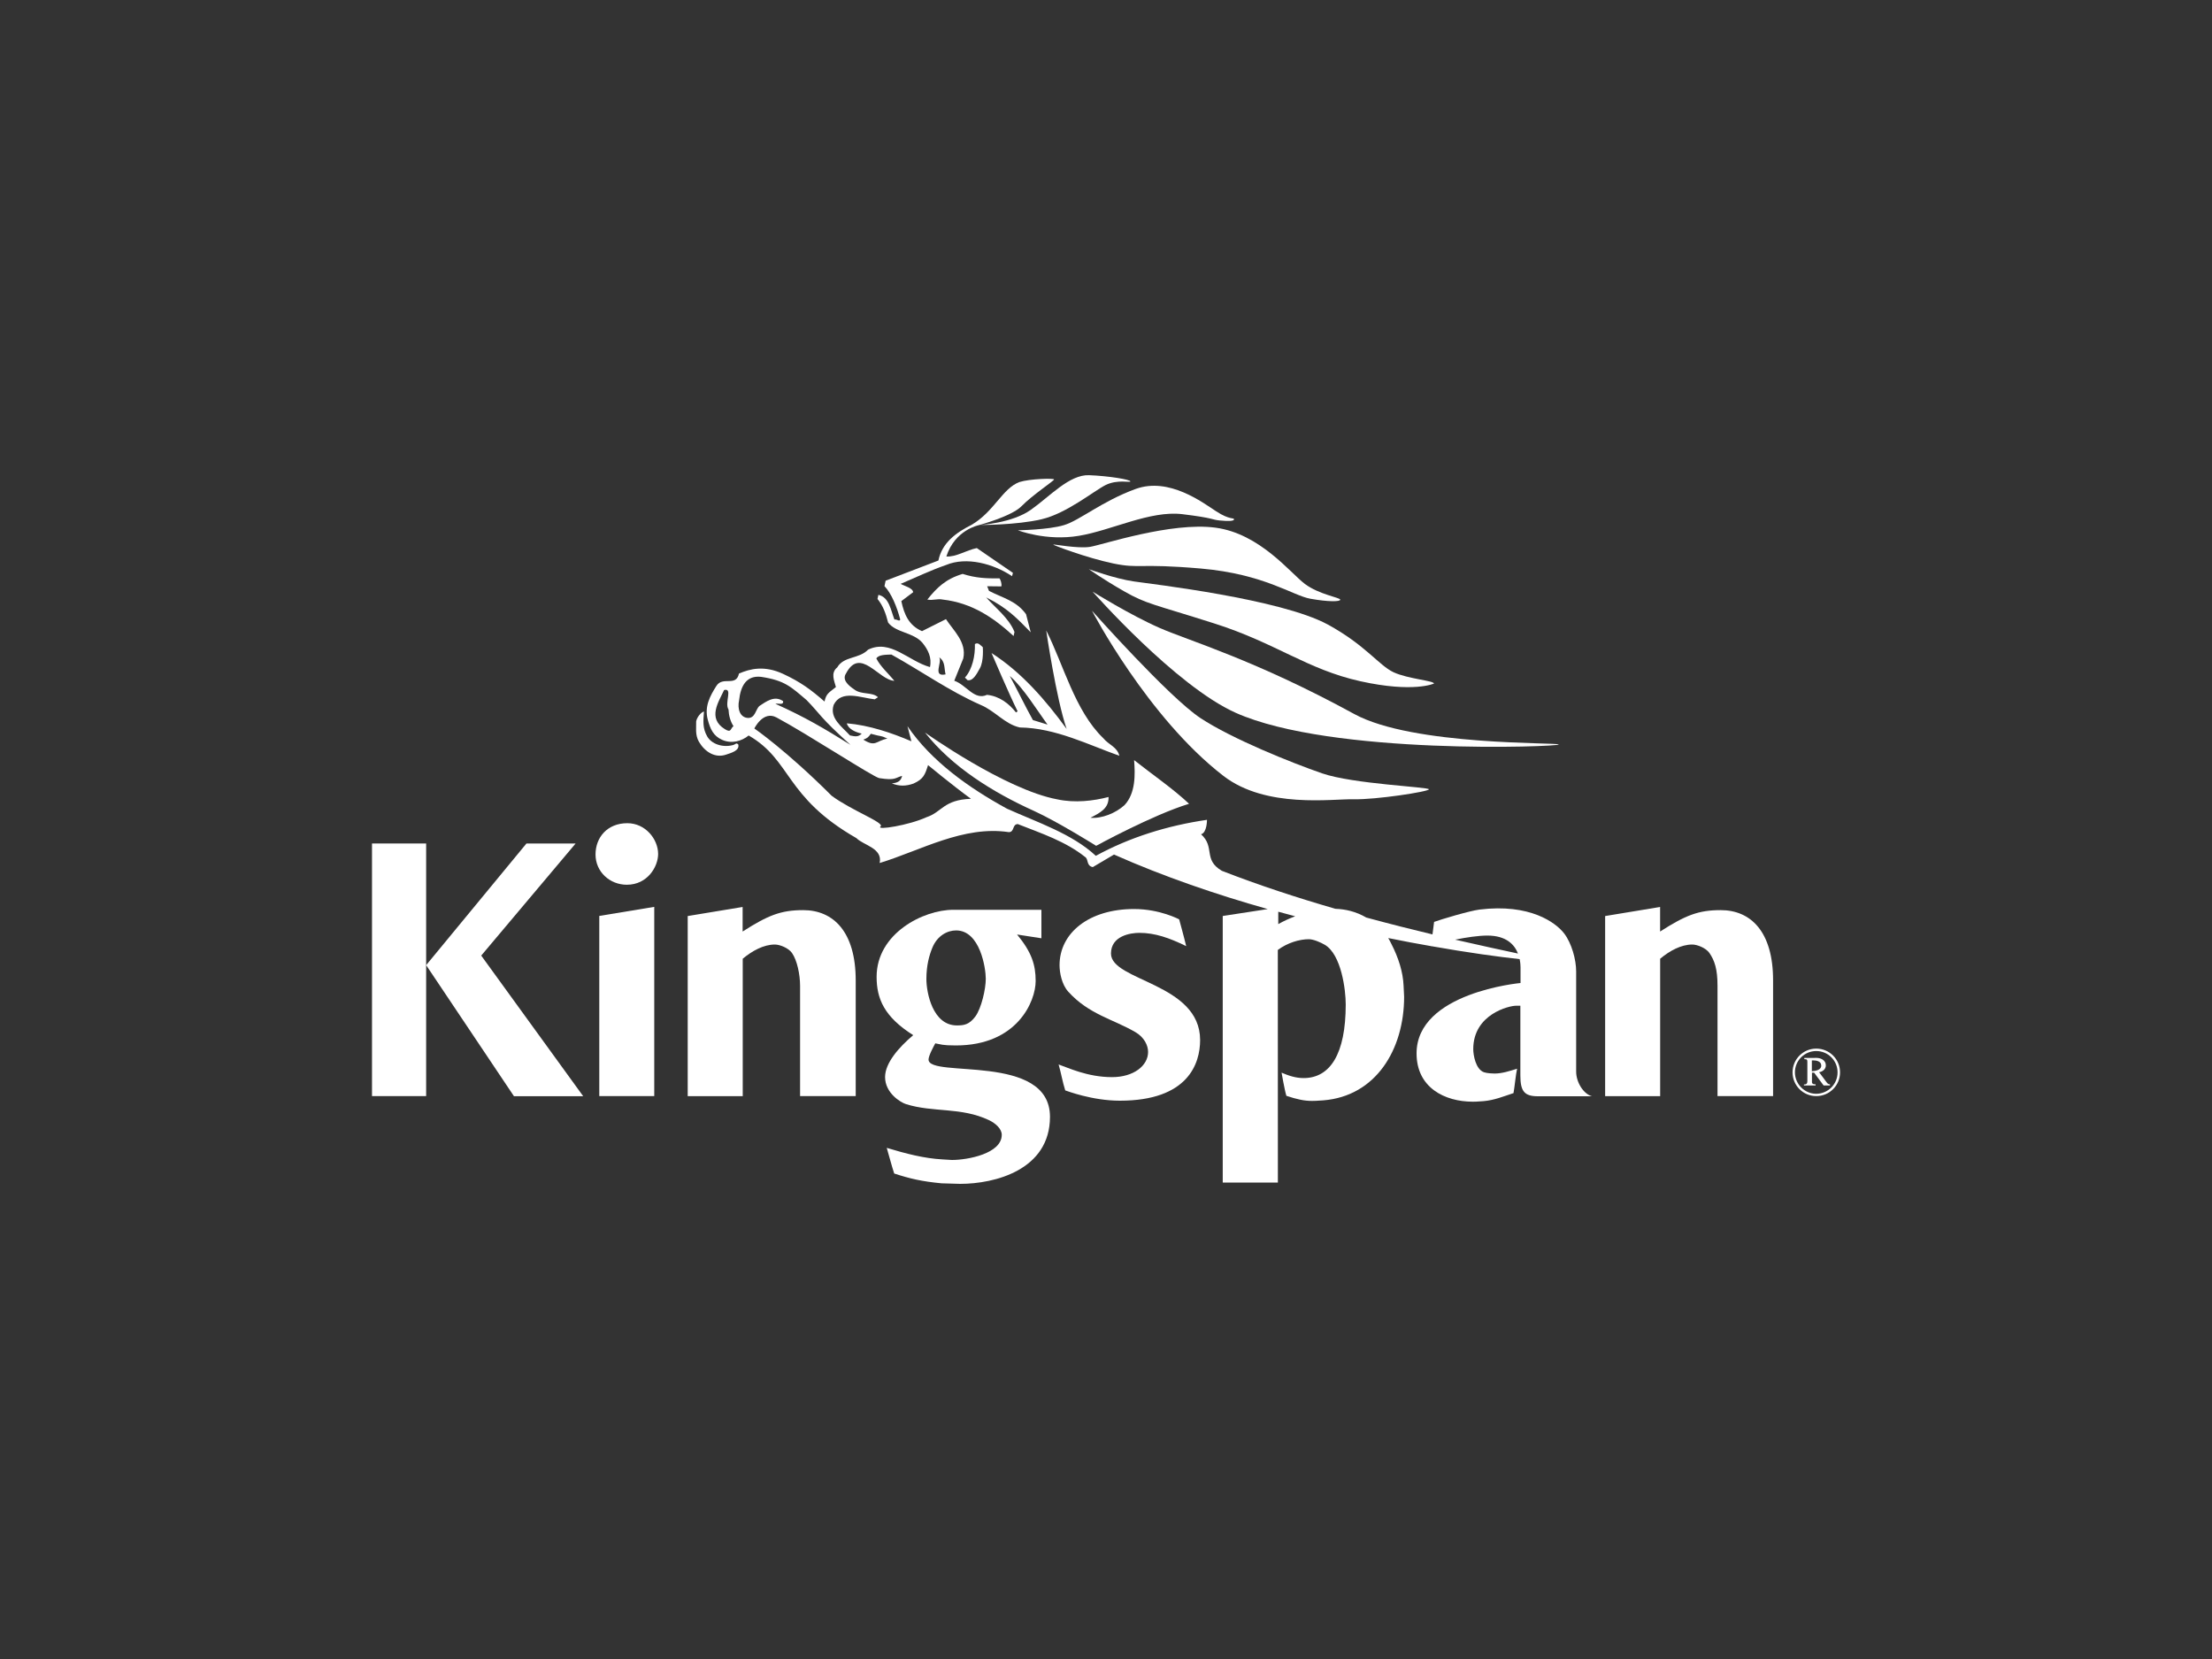 <?xml version="1.0" encoding="utf-8"?>
<!-- Generator: Adobe Illustrator 24.3.2, SVG Export Plug-In . SVG Version: 6.00 Build 0)  -->
<svg version="1.1" id="Ebene_1" xmlns="http://www.w3.org/2000/svg" xmlns:xlink="http://www.w3.org/1999/xlink" x="0px" y="0px"
	 viewBox="0 0 400 300" style="enable-background:new 0 0 400 300;" xml:space="preserve">
<rect x="0" y="0" width="400" height="300" fill="#333333" stroke="none"/>
<style type="text/css">
	.st0{fill:#FFFFFF;}
</style>
<g>
	<path class="st0" d="M184.07,95.89c0,0,5.07,2,11.04,1c5.97-1,12.87-4.62,18.71-3.91c5.83,0.71,5.26,1,6.76,1.14
		c1.49,0.14,2.57,0.13,2.57-0.21c0-0.33-0.78,0.14-3.2-1.43c-2.42-1.57-8.54-6.26-14.59-4.06c-6.06,2.2-10.12,5.69-12.96,6.54
		C189.56,95.82,184.07,95.89,184.07,95.89"/>
	<path class="st0" d="M186.39,114.34l-0.85-3.28c-1.8-2.45-4.14-2.89-6.7-4.21l-0.33-0.84l2.57,0.03c0.1-0.49-0.13-1.15-0.33-1.45
		c-2.32,0.02-4.26-0.04-6.67-0.81c-3.03,0.9-4.63,2.44-6.39,4.64c0.99,0.21,1.8-0.21,2.79,0c5.28,0.61,9.14,3.24,12.81,6.59
		l0.16-0.73c-1.01-2.54-3.46-4.35-5.12-6.25C182.07,109.87,183.85,111.74,186.39,114.34"/>
	<path class="st0" d="M176.29,116.47c0.07,2.08-0.45,4.55-1.8,6.06l0.47,0.46c0.98,0.21,1.65-1.09,2.23-2.14
		c0.74-1.31,0.53-3.82,0.53-3.82C177.28,116.68,176.89,116.08,176.29,116.47"/>
	<path class="st0" d="M177.24,94.93c0,0,6.54,0.04,11.1-1.03c4.55-1.06,9.46-5.12,11.59-6.19c2.14-1.06,4.48-0.4,4.48-0.65
		c0-0.35-3.9-0.99-7.47-1.13c-3.56-0.14-7.11,3.85-10.53,6.26C182.99,94.61,177.24,94.93,177.24,94.93"/>
	<path class="st0" d="M281.87,134.63c0-0.42-26.35,0.3-36.99-5.52c-17.89-9.78-29.87-13.24-35.16-15.55
		c-5.29-2.31-12.14-6.57-12.14-6.57s14.98,17.03,25.86,21.9C240.71,136.63,281.87,135.05,281.87,134.63"/>
	<path class="st0" d="M131.3,136.46c1.06-0.35,2.48-0.76,2.2-1.85c-0.44-0.35-0.37-0.04-0.98,0.13c-1.83,0.48-3.85-0.18-4.64-1.58
		c-0.85-1.49-0.71-2.73-0.58-4.5c-0.55,0.14-1.25,1.02-1.41,1.76c0.04,1.04-0.24,2.45,0.5,3.72
		C127.46,135.95,129.29,137.14,131.3,136.46"/>
	<path class="st0" d="M221.25,140.32c7.71,5.94,19.72,4.11,23.58,4.21c3.86,0.1,13.56-1.37,13.56-1.8c0-0.42-13.7-0.95-19.3-2.88
		c-5.58-1.93-16.31-6.24-22.01-10c-5.7-3.76-19.62-19.42-19.62-19.42S207.52,129.74,221.25,140.32"/>
	<path class="st0" d="M197.11,98.89c-2.2,0.35-6.66-0.52-6.68-0.42c-0.03,0.09,6.04,2.41,10.88,3.42c4.85,1,4.41-0.07,15.86,0.92
		c11.46,1,16.59,4.89,19.78,5.46c3.2,0.57,5.41,0.56,5.41,0.17c0-0.38-3.85-0.93-6.4-2.85c-2.57-1.92-8.11-9.1-16.16-10.17
		C211.76,94.34,199.35,98.53,197.11,98.89"/>
	<path class="st0" d="M205.03,105.14c-3.45-0.5-8.13-2.22-8.13-2.22s2.38,1.72,6.4,4.02c4.02,2.3,5.26,2.29,16.35,5.82
		c11.08,3.53,16.74,8.3,26.35,10.43c9.61,2.13,13.31,0.42,13.31,0.42c0-0.53-4.7-0.83-7.32-2.05c-2.63-1.23-5.09-4.93-11.91-8.64
		C231.56,108.31,208.48,105.64,205.03,105.14"/>
	<path class="st0" d="M200.46,144.12c-2.73,0.71-6.06,1.12-9.26,0.43c-9.43-1.75-23.93-12.08-23.93-12.08
		c4.87,6.19,12.22,10.79,19.75,14.19c4.23,1.93,11.2,6.29,11.2,6.29s10.2-5.59,16.8-7.6c-2.79-2.65-6.85-5.45-9.94-7.9
		c0.21,2.62,0.28,5.98-1.73,8.14c-1.6,1.46-4.13,2.47-6.16,2.29C198.93,146.97,200.53,146.2,200.46,144.12"/>
	<path class="st0" d="M145.25,164.58c-4.02,0-6.34,0.91-10.96,3.87v-4.44l-9.93,1.64v32.57h9.95v-24.85
		c1.72-1.44,3.79-2.57,5.81-2.57c0.91,0,2.48,0.64,3.09,1.52c0.95,1.35,1.46,3.93,1.47,5.9v19.99h10.06V177.3
		C154.74,168.47,150.68,164.58,145.25,164.58"/>
</g>
<polygon class="st0" points="104.09,152.53 95.2,152.53 77.06,174.53 92.94,198.23 105.46,198.23 87.02,172.8 "/>
<g>
	<path class="st0" d="M168.61,171.35c0.87-2.11,2.66-3.1,4.28-3.1c4.36,0,5.37,6.87,5.37,8.73c0,1.9-0.8,5.32-1.86,6.8
		c-1.12,1.52-2.1,1.65-3.36,1.65c-4.4,0-5.52-5.96-5.52-8.39C167.52,174.55,168.05,172.7,168.61,171.35 M167.91,191.6
		c0-0.7,0.93-2.4,1.22-2.93c1.06,0.18,1.23,0.38,3.72,0.38c11.11,0,14.43-7.99,14.43-11.65c0-2.96-0.74-5.23-3.36-8.41l4.4,0.68
		v-5.15h-15.94c-5.39-0.01-13.86,4.26-13.86,12.12c0,3.94,1.35,7.22,6.62,10.55c-2.61,2.2-5.09,5.04-5.09,7.57
		c0,2.91,2.82,4.6,3.78,4.9c4.94,1.55,9.92,0.51,14.95,2.87c1.31,0.61,2.37,1.63,2.37,2.68c0,3.39-6.13,4.55-9.01,4.55
		c-0.24,0-0.63-0.04-1.68-0.1c-3.36-0.18-6.7-1.06-10.11-2.09c0.47,1.58,0.85,3.11,1.35,4.64c2.86,0.93,4.98,1.43,8.56,1.77
		l3.36,0.1c6.26,0,16.25-2.51,16.25-12.13C189.86,190.31,167.91,195.05,167.91,191.6"/>
</g>
<rect x="67.27" y="152.53" class="st0" width="9.79" height="45.68"/>
<polygon class="st0" points="108.37,198.21 118.31,198.21 118.31,163.99 108.37,165.63 "/>
<g>
	<path class="st0" d="M113.44,148.86c-3.62,0-5.75,2.57-5.75,5.66c0,3.14,2.59,5.47,5.66,5.47c3.75,0,5.66-3.28,5.66-5.57
		C119,151.73,116.71,148.86,113.44,148.86"/>
	<path class="st0" d="M311.16,164.58c-4.02,0-6.34,0.91-10.96,3.87v-4.44l-9.94,1.64v32.57h9.95v-24.85
		c1.72-1.44,3.79-2.57,5.81-2.57c0.91,0,2.48,0.64,3.09,1.52c0.94,1.35,1.47,2.94,1.47,5.9v19.99h10.05V177.3
		C320.64,168.47,316.59,164.58,311.16,164.58"/>
	<path class="st0" d="M327.64,193.72v-1.96c0.07-0.01,0.15-0.01,0.22-0.01c0.64,0,1.48,0.16,1.48,0.95
		C329.34,193.52,328.27,193.66,327.64,193.72 M330.33,195.74l-1.38-1.85c0.65-0.1,1.22-0.55,1.22-1.24c0-0.92-0.89-1.35-1.69-1.35
		c-0.73,0-1.46,0.01-2.2,0.01v0.22c0.53-0.02,0.55,0.13,0.55,0.61v3.36c0,0.46-0.18,0.61-0.62,0.61v0.18h2.11v-0.21
		c-0.27,0-0.66-0.04-0.66-0.38v-1.73h0.39l1.72,2.32h1.15v-0.21C330.65,196.08,330.48,195.95,330.33,195.74"/>
	<path class="st0" d="M200.9,172.43c0-3.21,3.54-3.74,5.13-3.74c2.82,0,5.43,0.91,8.47,2.4c-0.37-1.58-1.27-4.84-1.27-4.84
		s-3.46-1.87-8.16-1.87c-8.13,0-13.47,4.31-13.47,10.16c0,1.32,0.39,3.48,1.57,4.78c3.74,4.14,8.15,4.98,12.16,7.33
		c1.56,0.91,2.28,2.37,2.28,3.58c0,2.47-2.6,4.55-6.52,4.55c-4.47,0-7.99-1.73-9.66-2.29c0.46,1.58,0.71,3.16,1.2,4.69
		c0.3,0.09,4.87,1.86,9.88,1.86c12.32,0,14.51-6.7,14.51-10.97C217.01,177.75,200.9,177.43,200.9,172.43"/>
	<path class="st0" d="M328.42,197.79c-2.12,0-3.84-1.77-3.84-3.88c0-2.13,1.72-3.85,3.85-3.85c2.14,0,3.86,1.72,3.86,3.86
		C332.3,196.05,330.56,197.79,328.42,197.79 M328.44,189.62c-2.37,0-4.29,1.92-4.29,4.3c0,2.38,1.92,4.29,4.29,4.29
		c2.37,0,4.3-1.91,4.3-4.29C332.74,191.54,330.81,189.62,328.44,189.62"/>
	<path class="st0" d="M263.13,169.92c2-0.41,4.23-0.74,5.83-0.74c3.46,0,4.92,1.67,5.54,3.25
		C271.59,171.8,267.68,170.97,263.13,169.92 M231.15,167.11v-2.24c1.03,0.28,2.05,0.55,3.06,0.82
		C233.15,166.09,232.11,166.56,231.15,167.11 M167.53,147.78c-3.16,1.46-9.22,2.42-8.3,1.67c0.81-0.67-5.24-2.88-8.84-5.55
		c-8.19-8.19-13.98-12.17-13.98-12.17s1.58-3.28,3.99-2c5.41,2.88,17.55,10.81,18.6,10.98c2.98,0.47,2.85-0.07,4.13-0.41
		c-0.2,0.91-0.75,1.26-1.86,1.36c1.29,0.53,2.54,0.53,3.93,0.03c1.82-0.83,2.07-1.62,2.62-3.33c0,0,4.38,3.62,7.76,6.09
		C170.6,144.62,170.36,146.86,167.53,147.78 M135.29,129.83c-1.53-0.07-1.96-1.7-1.64-3.19c0.27-2.51,1.26-4.57,4.02-4.24
		c4.24,0.65,5.35,1.79,8.19,4.2c2.54,2.6,2.31,3.03,7.93,8.09c-4.86-3.03-8.16-4.98-13.57-7.42c0.55-0.14,1.49,0.31,1.39-0.48
		c-1.57-1.11-3.11,0.11-4.31,0.89C136.64,128.31,136.57,129.84,135.29,129.83 M157.48,132.69c2.24,0.63,1.58,0.21,2.99,0.87
		c-2.09,0.41-2.13,1.6-4.35,0.19C156.82,133.48,156.97,133.39,157.48,132.69 M131.09,131.86c-3.22-1.97-1.12-4.97-0.15-7.08
		c1.63-0.43,0.02,2.32,0.8,3.52c0.04,1.04,0.32,2.13,0.9,3.02C132.05,131.72,132.28,132.6,131.09,131.86 M169.84,118.87
		c1.13,0.75,0.87,1.99,1.15,3.08C168.56,122.46,170.43,119.77,169.84,118.87 M182.6,122.23c2.4,2.06,5.03,6.35,6.83,8.8l-2.65-0.82
		C185.47,127.86,183.72,124.28,182.6,122.23 M285.02,193.78v-18.12c0-2.14-0.82-5.09-2.16-6.85c-1.51-1.97-6.19-5.46-15.33-4.33
		c-1.82,0.23-7.05,1.8-8.2,2.23l-0.29,2.26c-3.73-0.89-7.77-1.91-11.97-3.05c-1.87-1.09-3.78-1.52-5.59-1.58
		c-6.82-1.97-13.86-4.27-20.53-6.87c-3.44-2.02-1.17-4.26-3.76-6.61c1.09-0.29,1.07-2.61,1.07-2.61c-7.19,1.05-13.98,3.17-20.1,6.51
		c-4.3-4.01-10.68-6.09-16.08-8.53c-6.93-3.79-13.65-8.57-17.98-14.91l0.71,2.73c-3.54-1.52-7.63-2.91-11.68-3.25
		c0.28,1.09,1.71,1.65,2.7,1.86c-0.65,0.64-1.15,0.53-2.13,0.33c-1.46-1.6-3.73-3.11-2.95-5.52c1.37-2.81,4.91-1.28,7.43-1.01
		l0.59-0.38c-1.07-1.01-3.01-0.38-4.33-1.43c-1.12-0.76-2.2-1.76-1.44-2.89c2.57-4.87,5.92,1.26,8.73,1.35
		c-1.02-1.25-2.54-2.6-3.26-4.04c0.4-0.69,1.69-0.67,2.72-0.71c5.31,2.94,10.46,6.6,16.12,9.1c2.61,1.07,4.41,3.51,7.12,4.09
		c6.43,0.08,12.47,3.17,17.99,5.12c-0.42-1.63-1.9-1.95-2.93-3.2c-5.13-4.95-7.21-13.39-10.3-19.46c0,0,1.78,12.24,3.69,17.8
		c-3.79-5.19-8.13-10.23-13.58-13.72c0,0,3.27,7.66,4.72,10.54l-0.3,0.2c-1.21-1.55-2.98-2.96-5.25-3.18
		c-2.29,1.06-3.74-1.83-5.91-2.55l1.63-4.03c0.63-2.97-1.77-5.02-3.13-7.11l-4.33,2.17c-2.37-1.02-3.23-3.01-3.74-5.43l2.14-1.61
		c-0.09-0.79-1.57-1.1-2.26-1.51c2.83-1.2,5.42-2.45,8.2-3.41c3.68-1.55,8.56-0.24,11.94,2.02l0.16-0.6l-6.53-4.48
		c-1.88,0.37-3.73,1.64-5.51,1.52c1.55-4.83,5.86-5.66,5.86-5.66s5.95-1.6,7.73-3.43c1.98-2.03,5.89-4.6,5.89-4.84
		c0-0.24-4.39-0.13-6.27,0.47c-3.08,1.15-4.57,5.35-8.64,7.73c-2.88,1.45-5.33,3.25-6.01,6.46l-9.54,3.65l-0.21,0.98
		c1.27,1.31,2.28,3.84,2.85,6.03c-0.1,0.49-0.74-0.16-1.04,0.03c-0.67-1.69-0.95-4.07-2.91-4.48l-0.16,0.74
		c1.02,1.25,1.5,2.64,1.92,4.27c1.41,1.85,4.53,1.74,6.19,3.64c1.02,1.25,1.75,2.69,1.38,4.41c-3.9-1.08-7.16-5.12-11.19-3.15
		c-1.66,1.71-4.37,1.14-5.58,3.2c-1.25,1.02-0.52,2.46-0.24,3.56c-1.25,1.02-1.75,1.14-2.06,2.62c-2.43-2.12-4.3-3.52-7.49-5
		c-3.41-1.58-5.99-0.92-7.98-0.06c-0.53,2.47-2.93,0.41-4.08,2.23c-1.16,1.82-2.2,3.74-1.56,6.12c0.45,1.68,1,2.92,2.58,3.63
		c1.73,0.78,3.56,0.24,4.81-0.78c7.81,4.5,6.47,11.11,19.49,18.56c1.26,1.3,4.78,1.79,4.2,4.5c7.45-2.28,15.14-6.82,23.38-5.58
		c1.04-0.04,0.56-1.43,1.6-1.46c4.29,1.69,8.62,3.12,12.15,5.93c0.69,0.41,0.18,1.59,1.41,1.85l3.84-2.27
		c8.98,3.99,18.55,7.25,27.8,9.86l-8.14,1.25v48.2h9.97l-0.01-42.06c1.73-1.29,3.9-1.94,5.61-1.94c0.82,0,2.11,0.55,2.91,1.02
		c2.97,1.79,3.76,8.13,3.76,10.77c0,8.96-2.82,13.32-7.62,13.32c-1.39,0-2.69-0.42-3.98-0.98c0,0,0.56,3.25,0.87,4.19
		c1.94,0.64,3.23,0.92,4.65,0.92c0.24,0,0.88-0.01,2.01-0.1c9.52-0.75,14.63-9.2,14.63-18.74c0-0.24-0.05-0.77-0.1-2.02
		c-0.11-2.49-0.93-5.03-2.19-7.5c-0.18-0.35-0.36-0.72-0.58-1.09c2.71,0.55,5.29,1.04,7.74,1.46l-0.01,0.04
		c0.02-0.01,0.05-0.02,0.07-0.03c6.67,1.18,12.21,1.93,15.96,2.34c0.13,0.63,0.16,1.17,0.16,1.47v2.85c0,0-18.8,1.69-18.8,12.73
		c0,6.21,5.12,8.73,10.16,8.73c0.24,0,0.84,0,1.97-0.1c1.97-0.18,3.53-0.84,5.4-1.45c0.2-1.08,0.41-3.39,0.65-4.41
		c-1.42,0.44-2.75,0.87-4.09,0.87c-0.24,0-1.34-0.04-1.89-0.23c-1.53-0.53-1.95-3.16-1.95-4.18c0-6.38,6.6-7.87,7.73-7.85h0.79
		v12.61c0,2.87,0.74,3.76,3.17,3.76h9.78C286.34,197.83,285.02,195.71,285.02,193.78"/>
</g>
</svg>
